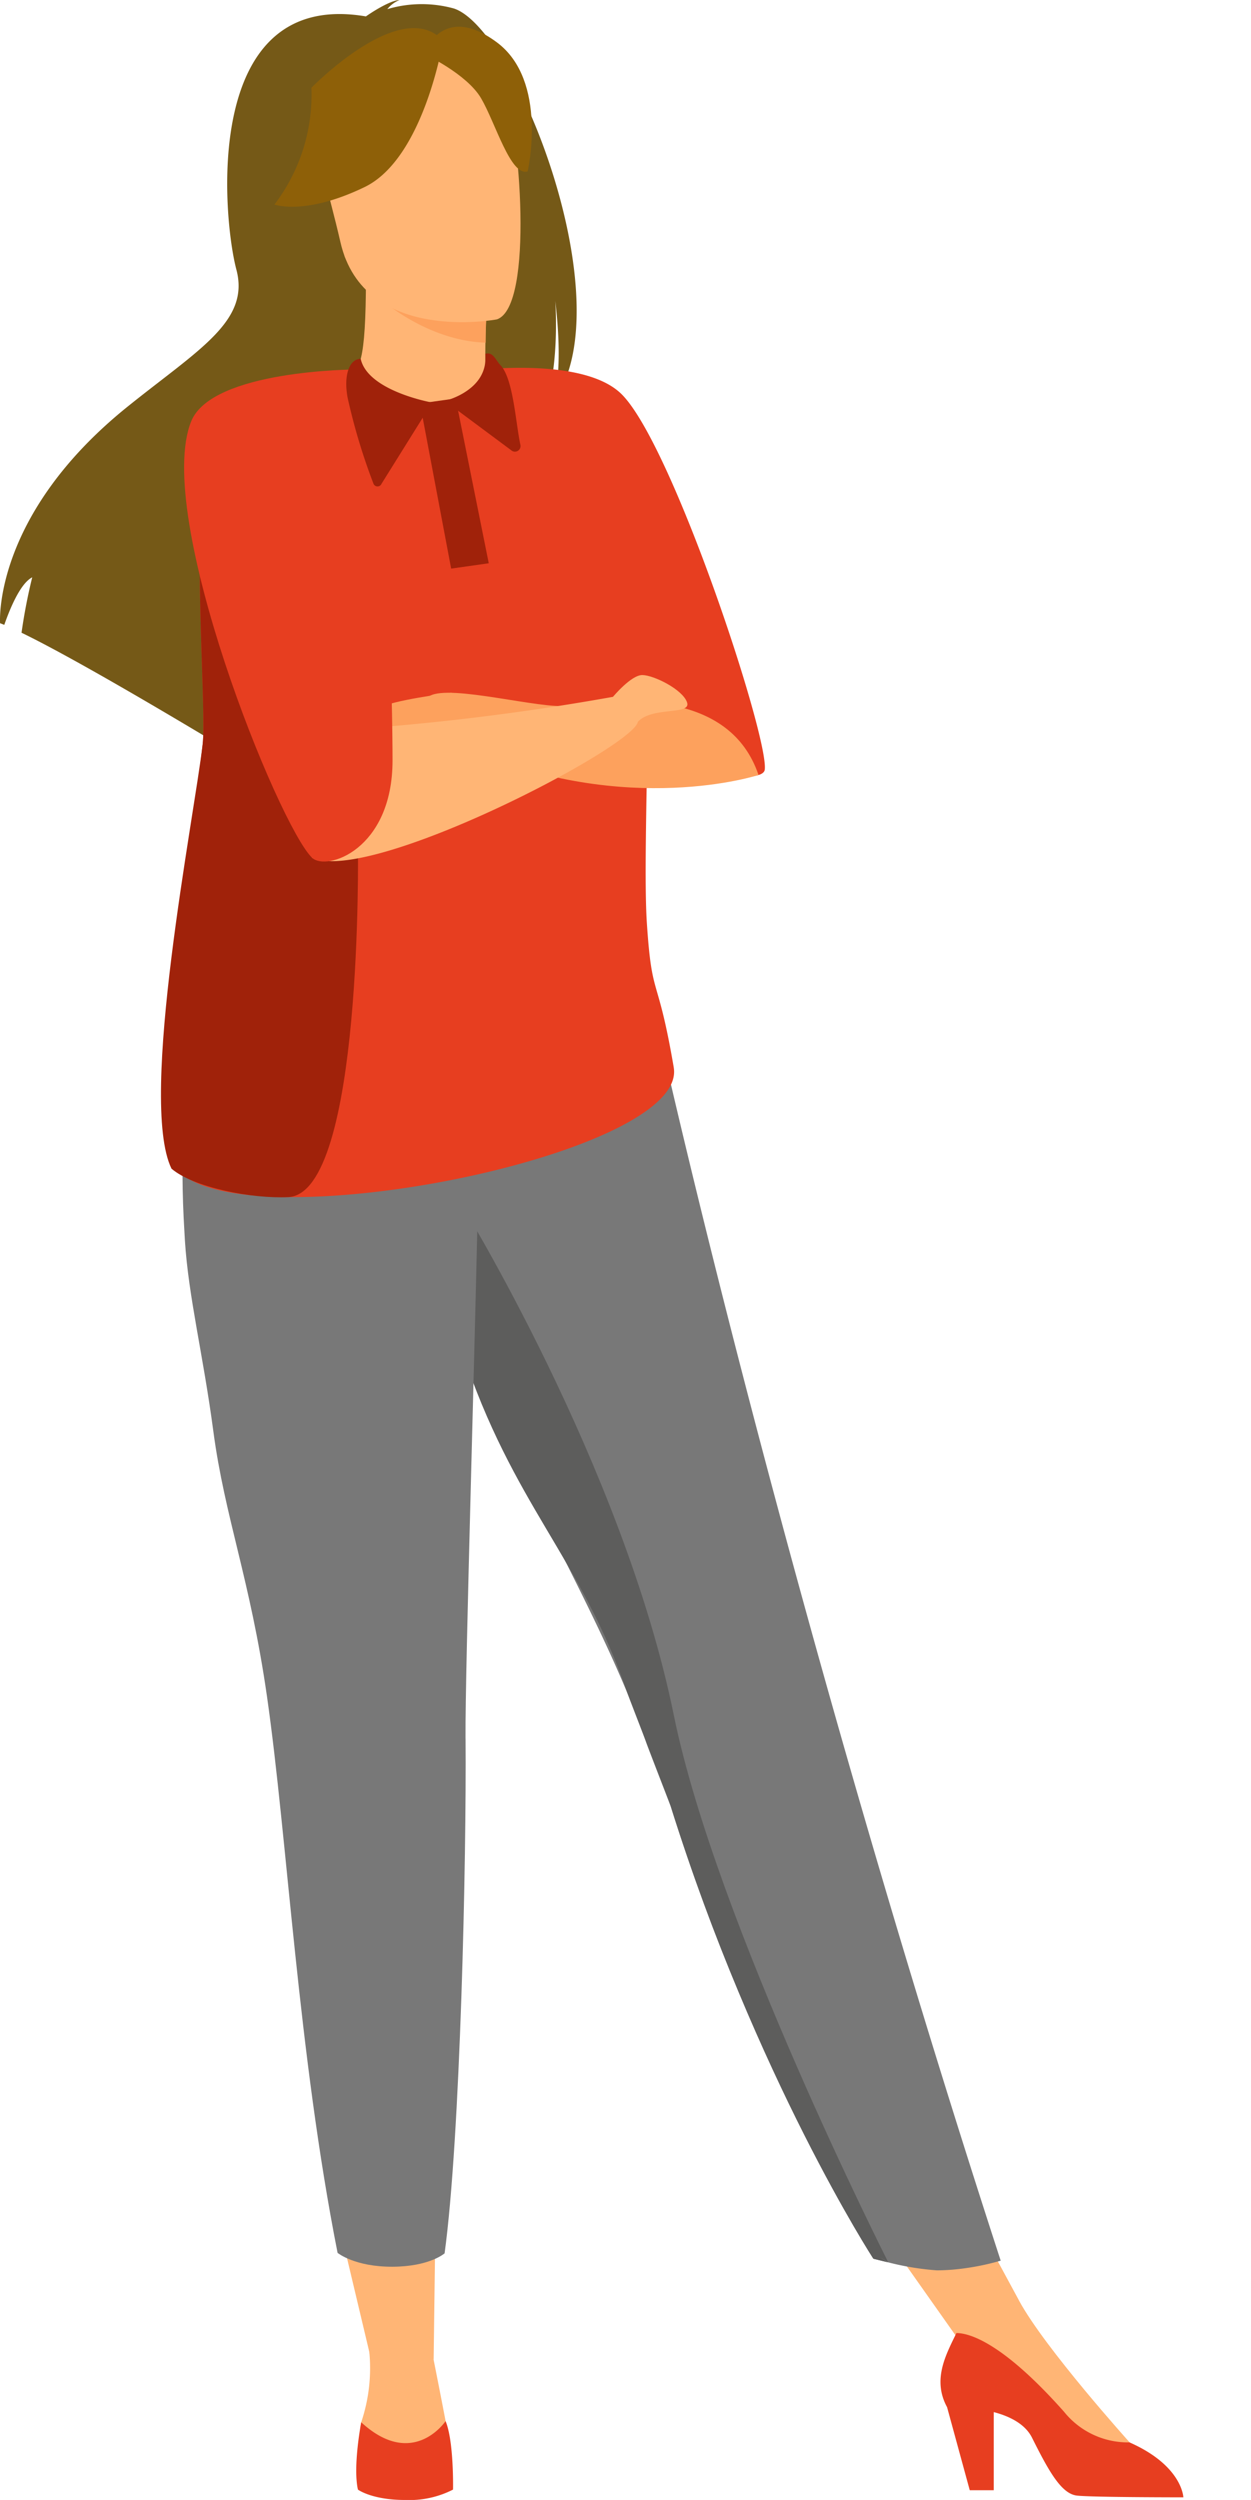<?xml version="1.0" encoding="UTF-8"?>
<svg xmlns="http://www.w3.org/2000/svg" xmlns:xlink="http://www.w3.org/1999/xlink" id="Gruppe_5185" data-name="Gruppe 5185" width="154.54" height="308.829" viewBox="0 0 154.54 308.829">
  <defs>
    <clipPath id="clip-path">
      <rect id="Rechteck_1543" data-name="Rechteck 1543" width="154.54" height="308.829" fill="none"></rect>
    </clipPath>
  </defs>
  <path id="Pfad_7572" data-name="Pfad 7572" d="M90.12,597.356l5.146,21.675,7.708-.044.283-21.631Z" transform="translate(-49.404 -327.47)" fill="#ffb575"></path>
  <path id="Pfad_7573" data-name="Pfad 7573" d="M233.638,595.938l14.642,20.751,5.707-7.328-8.813-16.276Z" transform="translate(-128.08 -325.129)" fill="#ffb575"></path>
  <g id="Gruppe_5184" data-name="Gruppe 5184" transform="translate(0 0)">
    <g id="Gruppe_maskieren_5183" data-name="Gruppe maskieren 5183" clip-path="url(#clip-path)">
      <path id="Pfad_7574" data-name="Pfad 7574" d="M56.07,1.049a14.928,14.928,0,0,0-8.226.081A3.78,3.78,0,0,1,49.354,0C47.957.071,45.2,2.027,45.2,2.027c-20.326-3.466-17.693,24.9-16,31.275s-4.612,9.836-13.4,16.9C-.963,63.672.01,76.992.01,76.992c.163.056.335.124.52.2.612-1.761,1.928-5.1,3.451-5.873A68.3,68.3,0,0,0,2.66,78.163c6.371,3.088,18.58,10.315,27.112,15.465a10.794,10.794,0,0,1-.333-4.188l1.969,5.178c4.568,2.766,7.728,4.723,7.728,4.723C37.609,94.223,56.12,61.86,67.01,51.09c2.149-5.114,1.632-13.279,1.588-13.921.742,6.407.377,10.158-.185,12.342C77.069,37.587,63.776,3.584,56.07,1.049" transform="translate(0)" fill="#755917"></path>
      <path id="Pfad_7575" data-name="Pfad 7575" d="M112.943,90.883c.064.029-6.182,3.271-10.88,1.987-4.419-1.2-7.307-6.935-7.246-6.947,1.871-.372,2.411-2.944,2.371-14l.846.167,14.225,2.817s-.324,4.477-.333,8.695c-.01,3.541.2,6.9,1.016,7.278" transform="translate(-51.979 -39.43)" fill="#ffb575"></path>
      <path id="Pfad_7576" data-name="Pfad 7576" d="M112.009,73.893a53.106,53.106,0,0,0-.383,6.793c-7.96-.225-15.72-6.69-17.444-10.715Z" transform="translate(-51.631 -38.358)" fill="#fda15d"></path>
      <path id="Pfad_7577" data-name="Pfad 7577" d="M175.6,419.265a31.277,31.277,0,0,1-5.97,1.114c-.689.052-1.344.083-1.917.083a33.714,33.714,0,0,1-6-.984l-.136-.03c-.793-.188-1.4-.342-1.624-.4l-1.941-4.821s-12.612-17.464-23.186-51.112c0,0-2.733-7.024-3.007-7.824-5.789-16.877-17.945-35.082-24.268-54.258-1.006-3.051-3.925-2.186-4.734-4.906q-.392-1.306-.754-2.568a203.271,203.271,0,0,1-7.251-38.179l38.017,9.672s15.045,68.969,42.767,154.215" transform="translate(-51.976 -139.998)" fill="#787878"></path>
      <path id="Pfad_7578" data-name="Pfad 7578" d="M108.436,46.281s-16.42,3.14-19.323-9.531-7.047-20.788,3.649-23.382,14.787.731,16.617,4.813,3.726,26.533-.943,28.1" transform="translate(-47.055 -6.826)" fill="#ffb575"></path>
      <path id="Pfad_7579" data-name="Pfad 7579" d="M95.87,9.25s-2.335,14.511-9.692,18.07-11.14,2.158-11.14,2.158a22.413,22.413,0,0,0,4.57-14.427S90.763,3.6,95.87,9.25" transform="translate(-41.136 -4.211)" fill="#8e6008"></path>
      <path id="Pfad_7580" data-name="Pfad 7580" d="M115.871,10.661s5.294,2.44,7.08,5.489,3.651,9.693,5.753,9.031c0,0,2.587-11.2-3.815-15.949-6.788-5.036-9.017,1.428-9.017,1.428" transform="translate(-63.52 -4.009)" fill="#8e6008"></path>
      <path id="Pfad_7581" data-name="Pfad 7581" d="M99.6,642.648a20.9,20.9,0,0,1-.982,8.887s-1.262,5.749,4.4,5.855,7.05-.427,6.409-3.952-1.86-9.622-1.86-9.622Z" transform="translate(-53.998 -352.299)" fill="#ffb575"></path>
      <path id="Pfad_7582" data-name="Pfad 7582" d="M98.02,662.139s-1.048,5.428-.408,8.312c0,0,1.709,1.282,5.822,1.282a11.82,11.82,0,0,0,5.929-1.282s.121-5.949-.921-8.459c0,0-4.012,6.022-10.422.147" transform="translate(-53.397 -362.904)" fill="#e73e20"></path>
      <path id="Pfad_7583" data-name="Pfad 7583" d="M282.9,646.592s-10.438-11.586-13.643-17.481l-7.761,3.976,17.35,16.294,4.059-.534Z" transform="translate(-143.354 -344.878)" fill="#ffb575"></path>
      <path id="Pfad_7584" data-name="Pfad 7584" d="M287.147,658.207s-11.216,0-13.139-.215-3.471-2.99-5.554-7.156c-.853-1.7-2.765-2.643-4.727-3.16v9.65h-2.964l-2.8-10.255c-1.85-3.4-.148-6.477,1.153-9.159,1.513,0,5.582,1.031,13.293,9.72a10.111,10.111,0,0,0,8.111,3.785.7.7,0,0,0,.116.061c6.41,2.884,6.515,6.73,6.515,6.73" transform="translate(-140.967 -349.703)" fill="#e73e20"></path>
      <path id="Pfad_7585" data-name="Pfad 7585" d="M170.512,459.61c-2.1-1.392-.136-.03-.136-.03l-1.624-.4-.1-.025S154.2,436.9,143.624,403.247c-.246-.784-5.047-13.095-5.32-13.895-5.79-16.877-14.156-23.229-20.478-42.4-1.006-3.051-5.4-7.97-6.21-10.689q-.392-1.307-.754-2.569l6.722-5.1s20.187,32.688,26.436,63.449c5.181,25.5,26.492,67.574,26.492,67.574" transform="translate(-60.775 -180.131)" fill="#5d5d5c"></path>
      <path id="Pfad_7586" data-name="Pfad 7586" d="M84.87,382.735c.114,14.957-.643,49.35-2.591,63.591,0,0-1.847,1.634-6.43,1.654-4.692.019-6.79-1.712-6.79-1.712-4.888-24.756-6.188-51.081-8.721-68.733-2.076-14.484-5.215-22.113-6.633-32.8-1.258-9.473-3.065-16.542-3.508-23.541q-.087-1.427-.154-2.788c-.055-1.2-.1-2.366-.12-3.495s-.027-2.246-.018-3.319l.164-.016,9.444-.919,27.1-4.262c-.5,26.212-1.813,67.65-1.748,76.344" transform="translate(-27.356 -167.963)" fill="#787878"></path>
      <path id="Pfad_7587" data-name="Pfad 7587" d="M130.862,100.673c4.948-.3,12.509-.144,15.83,3.16,6.308,6.276,18.152,42.254,17.681,46.361-.18,1.567-6.4.839-8.538-1.4-9.669-10.14-23.153-34.328-28.333-44.912a22.248,22.248,0,0,0,3.36-3.21" transform="translate(-69.897 -55.131)" fill="#e73e20"></path>
      <path id="Pfad_7588" data-name="Pfad 7588" d="M108.378,187.248c2,11.658-61.995,23.461-62.456,10.082-.114-3.264,0-7.2.258-11.473.8-13.217,2.966-29.549,4.006-38.536.476-4.119-1.107-22.569.108-32.623a22.808,22.808,0,0,1,.738-3.843c2.307-7.587,15.562-9.827,18-9.826,10.918,9.381,16.34,0,16.34,0s16.3,17.978,18.612,23.67.406,34.738,1.082,44.816c.642,9.583,1.281,5.868,3.315,17.732" transform="translate(-25.15 -55.384)" fill="#e73e20"></path>
      <path id="Pfad_7589" data-name="Pfad 7589" d="M68.346,176.671s.651,42.713-8.6,43.183c-4.534.23-11.781-1.218-14.435-3.519-4.127-8.517,2.812-43.442,3.852-52.428.477-4.119-1.107-22.569.108-32.623.32.067.61.246.945.31,27.081,5.23,20.592,39.361,18.131,45.077" transform="translate(-24.128 -71.97)" fill="#a0220a"></path>
      <path id="Pfad_7590" data-name="Pfad 7590" d="M154.292,199.577s-16.121,5.286-35.764-3.192c0,0-5.351-.506-8.005.169,0,0,.571-5.306,3.167-6.751s13.762,1.679,17.1,1.22c7.3-1,20.008-1.788,23.5,8.553" transform="translate(-60.589 -103.84)" fill="#fda15d"></path>
      <path id="Pfad_7591" data-name="Pfad 7591" d="M112.02,189.419c-.231,0-7.614.965-8.922,1.887s-.154,4.153,2.307,4.461,6.614-6.348,6.614-6.348" transform="translate(-56.22 -103.839)" fill="#fda15d"></path>
      <path id="Pfad_7592" data-name="Pfad 7592" d="M78.837,194.993a303.157,303.157,0,0,0,40.1-4.46s3.486.03,3.076,3.076S88.956,213.7,81.777,210.417Z" transform="translate(-43.218 -104.45)" fill="#ffb575"></path>
      <path id="Pfad_7593" data-name="Pfad 7593" d="M167.6,187.266s2.231-2.692,3.615-2.692,5,1.769,5.538,3.384-4.279.462-6.076,2.385-3.077-3.077-3.077-3.077" transform="translate(-91.877 -101.183)" fill="#ffb575"></path>
      <path id="Pfad_7594" data-name="Pfad 7594" d="M71.476,101.031s-17.67.042-20.255,6.39c-4.718,11.588,10.831,50.035,14.933,53.932,1.764,1.676,9.935-.966,9.935-12.04,0-5.743-.412-39.294-4.614-48.282" transform="translate(-27.596 -55.385)" fill="#e73e20"></path>
      <path id="Pfad_7595" data-name="Pfad 7595" d="M126.621,96.692c.427,4.573-5.006,5.806-5.006,5.806l8.309,6.179a.692.692,0,0,0,1.03-.753c-.59-2.731-.874-8.192-2.472-9.848-.6-.62-.9-1.679-1.862-1.384" transform="translate(-66.669 -52.979)" fill="#a0220a"></path>
      <path id="Pfad_7596" data-name="Pfad 7596" d="M105.3,103.513s-7.95-1.4-8.829-5.4c-1.368,0-2.142,1.941-1.618,4.8a74.759,74.759,0,0,0,3.192,10.617.538.538,0,0,0,1,.011Z" transform="translate(-51.911 -53.783)" fill="#a0220a"></path>
      <path id="Pfad_7597" data-name="Pfad 7597" d="M119.241,108.946l4.093,20.359-4.646.661-3.848-20.4Z" transform="translate(-62.955 -59.724)" fill="#a0220a"></path>
    </g>
  </g>
</svg>
